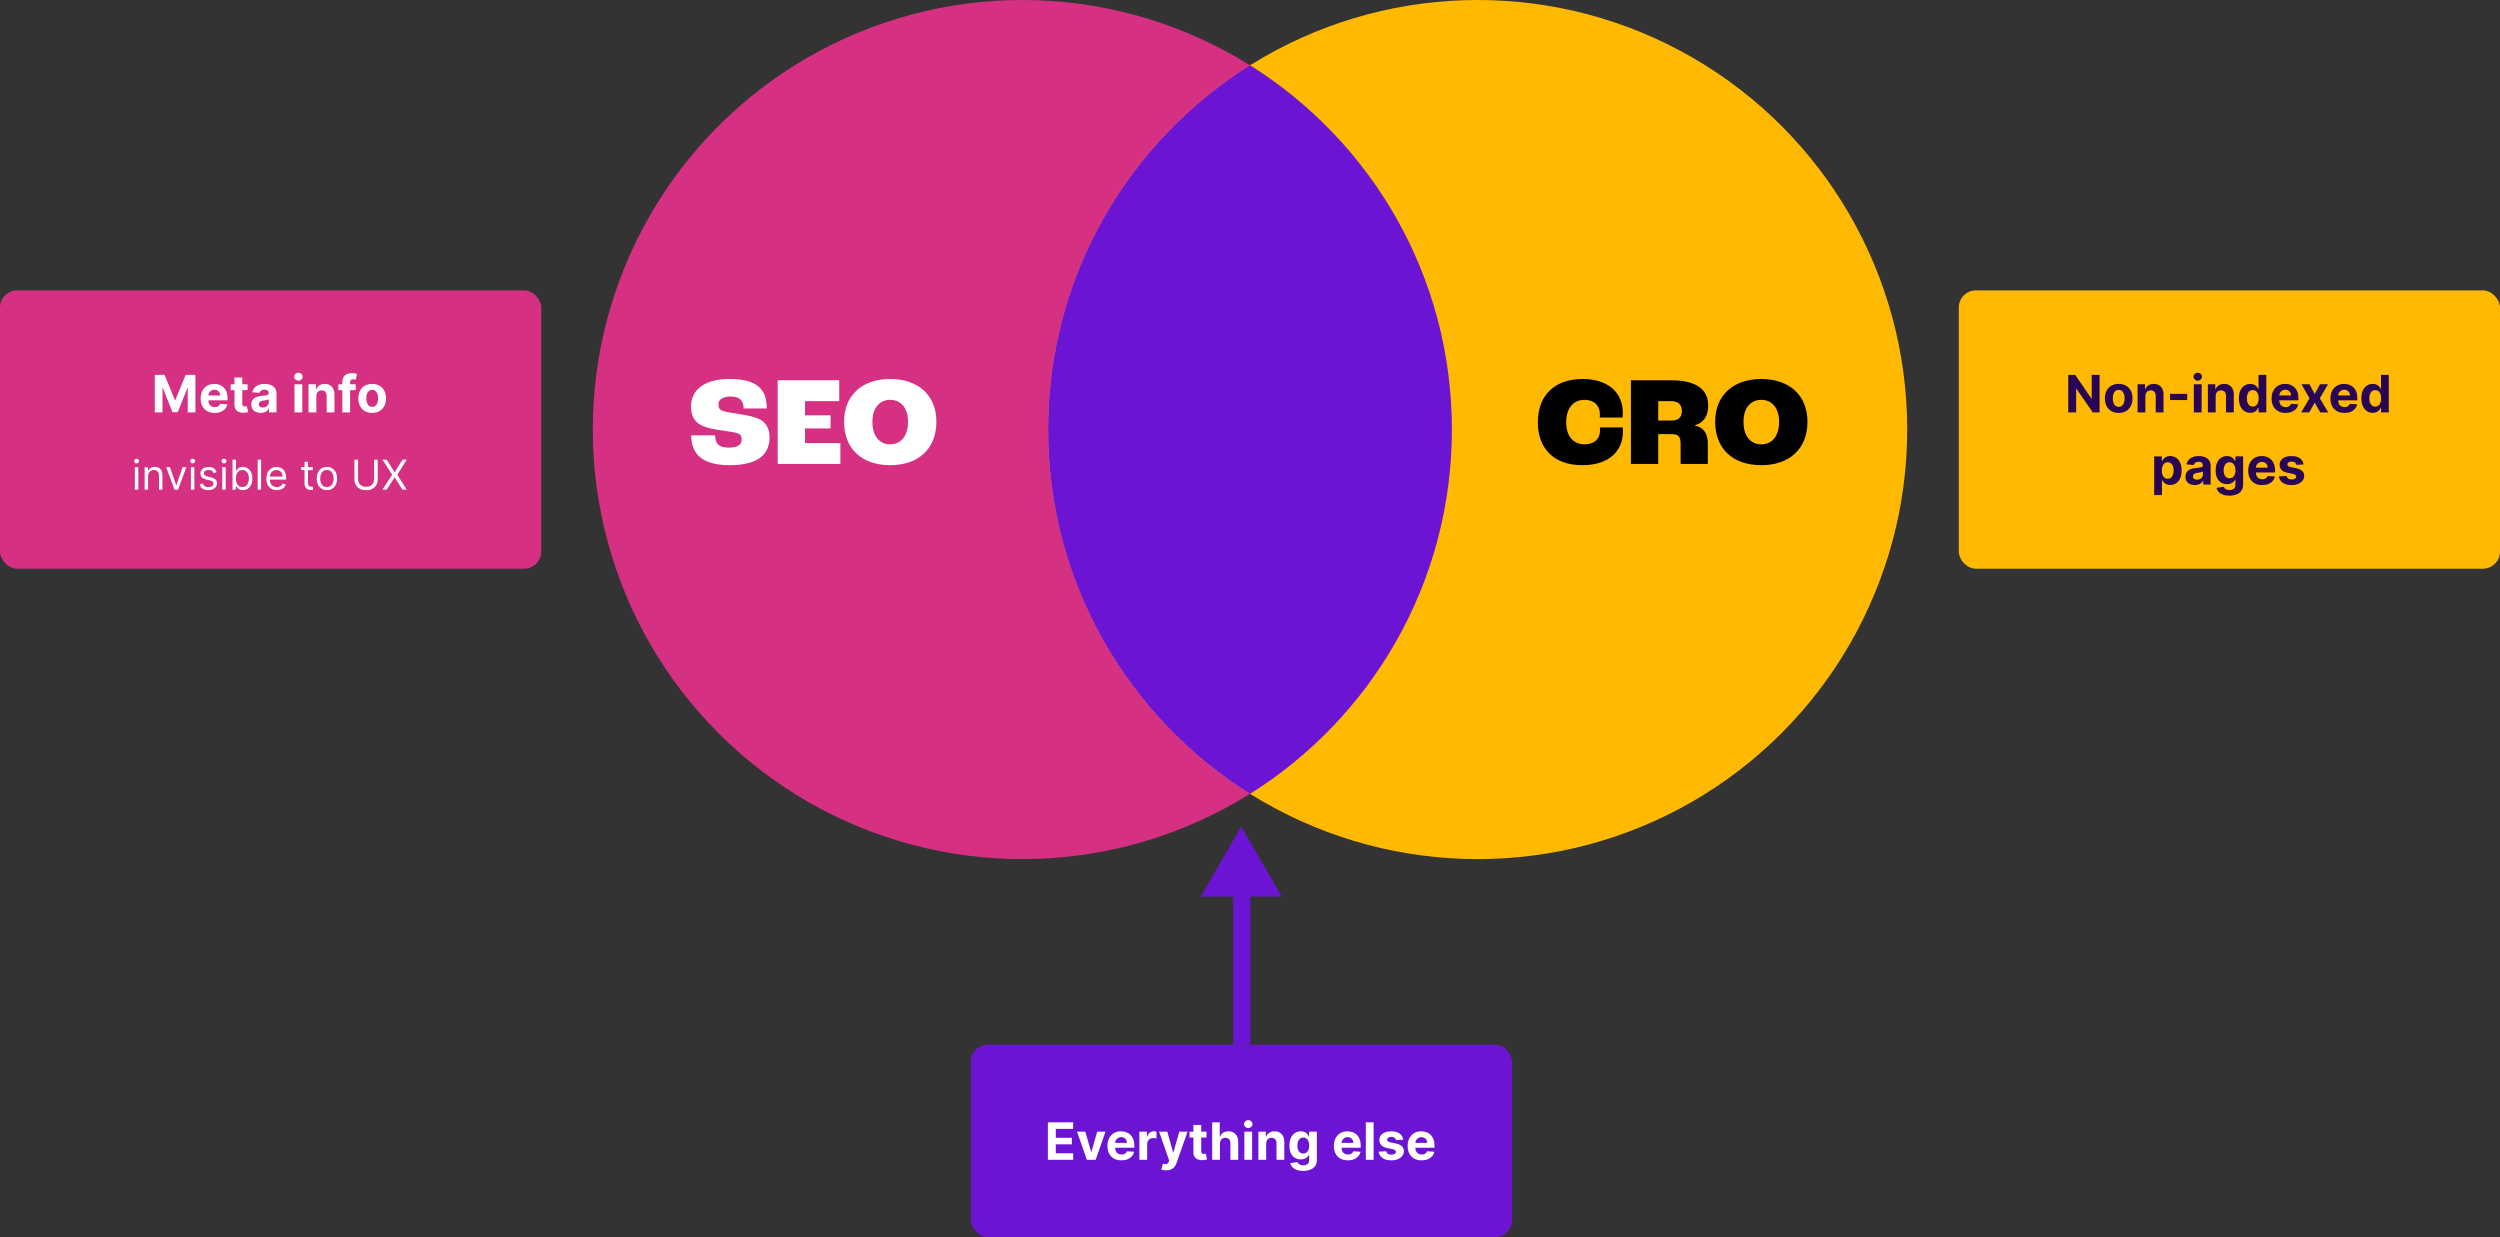 <svg width="1455" height="720" viewBox="0 0 1455 720" fill="none" xmlns="http://www.w3.org/2000/svg">
<rect x="0" y="0" width="1455" height="720" fill="#333333" stroke="none"/>
<circle cx="595" cy="250" r="250" fill="#D53082"/>
<circle cx="860" cy="250" r="250" fill="#FFB901"/>
<rect x="1140" y="169" width="315" height="162" rx="10" fill="#FFB901"/>
<rect x="565" y="608" width="315" height="112" rx="10" fill="#6C14D3"/>
<path d="M1221.96 218.182V240H1217.98L1208.48 226.268H1208.32V240H1203.71V218.182H1207.76L1217.18 231.903H1217.37V218.182H1221.96ZM1233.08 240.32C1231.42 240.32 1229.99 239.968 1228.79 239.265C1227.59 238.555 1226.66 237.567 1226.01 236.303C1225.35 235.032 1225.03 233.558 1225.03 231.882C1225.03 230.192 1225.35 228.714 1226.01 227.45C1226.66 226.179 1227.59 225.192 1228.79 224.489C1229.99 223.778 1231.42 223.423 1233.08 223.423C1234.73 223.423 1236.16 223.778 1237.36 224.489C1238.57 225.192 1239.5 226.179 1240.15 227.45C1240.81 228.714 1241.13 230.192 1241.13 231.882C1241.13 233.558 1240.81 235.032 1240.15 236.303C1239.5 237.567 1238.57 238.555 1237.36 239.265C1236.16 239.968 1234.73 240.32 1233.08 240.32ZM1233.1 236.804C1233.85 236.804 1234.48 236.591 1234.99 236.165C1235.49 235.732 1235.87 235.142 1236.13 234.396C1236.39 233.651 1236.52 232.802 1236.52 231.85C1236.52 230.898 1236.39 230.05 1236.13 229.304C1235.87 228.558 1235.49 227.969 1234.99 227.536C1234.48 227.102 1233.85 226.886 1233.1 226.886C1232.34 226.886 1231.7 227.102 1231.18 227.536C1230.67 227.969 1230.28 228.558 1230.02 229.304C1229.77 230.05 1229.64 230.898 1229.64 231.85C1229.64 232.802 1229.77 233.651 1230.02 234.396C1230.28 235.142 1230.67 235.732 1231.18 236.165C1231.7 236.591 1232.34 236.804 1233.1 236.804ZM1248.62 230.54V240H1244.08V223.636H1248.41V226.523H1248.6C1248.96 225.572 1249.57 224.819 1250.42 224.265C1251.28 223.704 1252.31 223.423 1253.52 223.423C1254.66 223.423 1255.65 223.672 1256.5 224.169C1257.34 224.666 1258 225.376 1258.47 226.3C1258.94 227.216 1259.17 228.31 1259.17 229.581V240H1254.63V230.391C1254.64 229.389 1254.38 228.608 1253.86 228.047C1253.35 227.479 1252.63 227.195 1251.72 227.195C1251.11 227.195 1250.57 227.326 1250.1 227.589C1249.64 227.852 1249.28 228.235 1249.02 228.739C1248.76 229.237 1248.63 229.837 1248.62 230.54ZM1272.94 229.24V232.841H1262.99V229.24H1272.94ZM1276.81 240V223.636H1281.35V240H1276.81ZM1279.09 221.527C1278.41 221.527 1277.84 221.303 1277.35 220.856C1276.88 220.401 1276.64 219.858 1276.64 219.226C1276.64 218.601 1276.88 218.065 1277.35 217.617C1277.84 217.163 1278.41 216.935 1279.09 216.935C1279.76 216.935 1280.34 217.163 1280.81 217.617C1281.3 218.065 1281.54 218.601 1281.54 219.226C1281.54 219.858 1281.3 220.401 1280.81 220.856C1280.34 221.303 1279.76 221.527 1279.09 221.527ZM1289.52 230.54V240H1284.98V223.636H1289.31V226.523H1289.5C1289.86 225.572 1290.47 224.819 1291.32 224.265C1292.17 223.704 1293.21 223.423 1294.42 223.423C1295.56 223.423 1296.55 223.672 1297.39 224.169C1298.24 224.666 1298.9 225.376 1299.37 226.3C1299.83 227.216 1300.07 228.31 1300.07 229.581V240H1295.53V230.391C1295.54 229.389 1295.28 228.608 1294.76 228.047C1294.24 227.479 1293.53 227.195 1292.62 227.195C1292.01 227.195 1291.47 227.326 1291 227.589C1290.54 227.852 1290.18 228.235 1289.92 228.739C1289.66 229.237 1289.53 229.837 1289.52 230.54ZM1309.67 240.266C1308.43 240.266 1307.31 239.947 1306.3 239.308C1305.3 238.661 1304.5 237.713 1303.91 236.463C1303.33 235.206 1303.04 233.665 1303.04 231.839C1303.04 229.964 1303.34 228.406 1303.94 227.163C1304.55 225.913 1305.35 224.979 1306.35 224.361C1307.36 223.736 1308.46 223.423 1309.66 223.423C1310.58 223.423 1311.34 223.58 1311.95 223.892C1312.57 224.197 1313.07 224.581 1313.45 225.043C1313.83 225.497 1314.12 225.945 1314.32 226.385H1314.46V218.182H1318.99V240H1314.51V237.379H1314.32C1314.11 237.834 1313.8 238.285 1313.41 238.732C1313.03 239.173 1312.53 239.538 1311.91 239.83C1311.3 240.121 1310.56 240.266 1309.67 240.266ZM1311.11 236.655C1311.84 236.655 1312.46 236.456 1312.97 236.058C1313.48 235.653 1313.87 235.089 1314.14 234.364C1314.42 233.64 1314.55 232.791 1314.55 231.818C1314.55 230.845 1314.42 230 1314.15 229.283C1313.88 228.565 1313.49 228.011 1312.98 227.621C1312.47 227.23 1311.84 227.035 1311.11 227.035C1310.37 227.035 1309.74 227.237 1309.23 227.642C1308.72 228.047 1308.33 228.608 1308.07 229.325C1307.8 230.043 1307.67 230.874 1307.67 231.818C1307.67 232.77 1307.8 233.612 1308.07 234.343C1308.34 235.067 1308.72 235.636 1309.23 236.048C1309.74 236.452 1310.37 236.655 1311.11 236.655ZM1330.17 240.32C1328.49 240.32 1327.04 239.979 1325.83 239.297C1324.62 238.608 1323.69 237.635 1323.04 236.378C1322.38 235.114 1322.06 233.619 1322.06 231.893C1322.06 230.21 1322.38 228.732 1323.04 227.461C1323.69 226.19 1324.61 225.199 1325.8 224.489C1326.99 223.778 1328.39 223.423 1329.99 223.423C1331.07 223.423 1332.08 223.597 1333.01 223.945C1333.95 224.286 1334.76 224.801 1335.46 225.49C1336.16 226.179 1336.71 227.045 1337.1 228.089C1337.49 229.126 1337.69 230.341 1337.69 231.733V232.979H1323.87V230.167H1333.41C1333.41 229.513 1333.27 228.935 1332.99 228.43C1332.7 227.926 1332.31 227.532 1331.8 227.248C1331.31 226.957 1330.73 226.811 1330.07 226.811C1329.38 226.811 1328.77 226.971 1328.24 227.29C1327.71 227.603 1327.3 228.026 1327 228.558C1326.7 229.084 1326.55 229.67 1326.54 230.316V232.99C1326.54 233.8 1326.69 234.499 1326.99 235.089C1327.29 235.678 1327.72 236.133 1328.28 236.452C1328.83 236.772 1329.49 236.932 1330.25 236.932C1330.75 236.932 1331.22 236.861 1331.63 236.719C1332.05 236.577 1332.41 236.364 1332.71 236.08C1333.01 235.795 1333.24 235.447 1333.39 235.036L1337.59 235.312C1337.38 236.321 1336.94 237.202 1336.28 237.955C1335.63 238.7 1334.78 239.283 1333.74 239.702C1332.71 240.114 1331.52 240.32 1330.17 240.32ZM1344.15 223.636L1347.15 229.357L1350.23 223.636H1354.89L1350.14 231.818L1355.01 240H1350.38L1347.15 234.343L1343.98 240H1339.29L1344.15 231.818L1339.46 223.636H1344.15ZM1364.45 240.32C1362.77 240.32 1361.32 239.979 1360.11 239.297C1358.9 238.608 1357.97 237.635 1357.31 236.378C1356.66 235.114 1356.33 233.619 1356.33 231.893C1356.33 230.21 1356.66 228.732 1357.31 227.461C1357.97 226.19 1358.89 225.199 1360.07 224.489C1361.27 223.778 1362.67 223.423 1364.27 223.423C1365.35 223.423 1366.36 223.597 1367.29 223.945C1368.22 224.286 1369.04 224.801 1369.74 225.49C1370.44 226.179 1370.99 227.045 1371.38 228.089C1371.77 229.126 1371.96 230.341 1371.96 231.733V232.979H1358.15V230.167H1367.69C1367.69 229.513 1367.55 228.935 1367.26 228.43C1366.98 227.926 1366.59 227.532 1366.08 227.248C1365.58 226.957 1365.01 226.811 1364.35 226.811C1363.66 226.811 1363.05 226.971 1362.51 227.29C1361.99 227.603 1361.58 228.026 1361.28 228.558C1360.98 229.084 1360.83 229.67 1360.82 230.316V232.99C1360.82 233.8 1360.97 234.499 1361.27 235.089C1361.57 235.678 1362 236.133 1362.56 236.452C1363.11 236.772 1363.77 236.932 1364.53 236.932C1365.03 236.932 1365.49 236.861 1365.91 236.719C1366.33 236.577 1366.69 236.364 1366.99 236.08C1367.29 235.795 1367.51 235.447 1367.67 235.036L1371.87 235.312C1371.65 236.321 1371.22 237.202 1370.56 237.955C1369.9 238.7 1369.06 239.283 1368.02 239.702C1366.99 240.114 1365.8 240.32 1364.45 240.32ZM1380.95 240.266C1379.71 240.266 1378.59 239.947 1377.58 239.308C1376.58 238.661 1375.78 237.713 1375.19 236.463C1374.61 235.206 1374.32 233.665 1374.32 231.839C1374.32 229.964 1374.62 228.406 1375.22 227.163C1375.83 225.913 1376.63 224.979 1377.63 224.361C1378.64 223.736 1379.74 223.423 1380.94 223.423C1381.86 223.423 1382.62 223.58 1383.23 223.892C1383.85 224.197 1384.35 224.581 1384.73 225.043C1385.11 225.497 1385.4 225.945 1385.6 226.385H1385.74V218.182H1390.27V240H1385.79V237.379H1385.6C1385.39 237.834 1385.08 238.285 1384.69 238.732C1384.31 239.173 1383.81 239.538 1383.19 239.83C1382.58 240.121 1381.83 240.266 1380.95 240.266ZM1382.39 236.655C1383.12 236.655 1383.74 236.456 1384.25 236.058C1384.76 235.653 1385.15 235.089 1385.42 234.364C1385.69 233.64 1385.83 232.791 1385.83 231.818C1385.83 230.845 1385.7 230 1385.43 229.283C1385.16 228.565 1384.77 228.011 1384.26 227.621C1383.75 227.23 1383.12 227.035 1382.39 227.035C1381.65 227.035 1381.02 227.237 1380.51 227.642C1380 228.047 1379.61 228.608 1379.35 229.325C1379.08 230.043 1378.95 230.874 1378.95 231.818C1378.95 232.77 1379.08 233.612 1379.35 234.343C1379.62 235.067 1380 235.636 1380.51 236.048C1381.02 236.452 1381.65 236.655 1382.39 236.655ZM1253.74 288.136V265.636H1258.21V268.385H1258.41C1258.61 267.945 1258.9 267.497 1259.28 267.043C1259.66 266.581 1260.16 266.197 1260.77 265.892C1261.39 265.58 1262.15 265.423 1263.07 265.423C1264.26 265.423 1265.36 265.736 1266.37 266.361C1267.38 266.979 1268.19 267.913 1268.79 269.163C1269.39 270.406 1269.7 271.964 1269.7 273.839C1269.7 275.665 1269.4 277.206 1268.81 278.463C1268.23 279.713 1267.43 280.661 1266.43 281.308C1265.42 281.947 1264.3 282.266 1263.06 282.266C1262.18 282.266 1261.43 282.121 1260.81 281.83C1260.2 281.538 1259.7 281.173 1259.31 280.732C1258.92 280.285 1258.62 279.834 1258.41 279.379H1258.28V288.136H1253.74ZM1258.18 273.818C1258.18 274.791 1258.32 275.64 1258.59 276.364C1258.86 277.089 1259.25 277.653 1259.76 278.058C1260.27 278.456 1260.89 278.655 1261.62 278.655C1262.36 278.655 1262.98 278.452 1263.5 278.048C1264.01 277.636 1264.39 277.067 1264.66 276.343C1264.93 275.612 1265.06 274.77 1265.06 273.818C1265.06 272.874 1264.93 272.043 1264.67 271.325C1264.41 270.608 1264.02 270.047 1263.51 269.642C1263 269.237 1262.37 269.035 1261.62 269.035C1260.88 269.035 1260.26 269.23 1259.75 269.621C1259.24 270.011 1258.86 270.565 1258.59 271.283C1258.32 272 1258.18 272.845 1258.18 273.818ZM1277.39 282.309C1276.34 282.309 1275.41 282.128 1274.6 281.766C1273.78 281.396 1273.13 280.853 1272.66 280.136C1272.19 279.411 1271.96 278.509 1271.96 277.43C1271.96 276.521 1272.12 275.757 1272.46 275.139C1272.79 274.521 1273.24 274.024 1273.82 273.648C1274.39 273.271 1275.05 272.987 1275.78 272.795C1276.52 272.604 1277.29 272.469 1278.1 272.391C1279.05 272.291 1279.82 272.199 1280.4 272.114C1280.99 272.021 1281.41 271.886 1281.67 271.709C1281.93 271.531 1282.07 271.268 1282.07 270.92V270.857C1282.07 270.182 1281.85 269.66 1281.43 269.29C1281.01 268.921 1280.41 268.737 1279.64 268.737C1278.82 268.737 1278.17 268.918 1277.69 269.28C1277.2 269.635 1276.88 270.082 1276.73 270.622L1272.53 270.281C1272.74 269.287 1273.16 268.428 1273.79 267.703C1274.41 266.972 1275.22 266.411 1276.21 266.02C1277.2 265.622 1278.35 265.423 1279.66 265.423C1280.57 265.423 1281.44 265.53 1282.27 265.743C1283.11 265.956 1283.85 266.286 1284.49 266.734C1285.15 267.181 1285.66 267.756 1286.04 268.46C1286.42 269.156 1286.6 269.99 1286.6 270.963V282H1282.3V279.731H1282.17C1281.91 280.242 1281.56 280.693 1281.12 281.084C1280.68 281.467 1280.15 281.769 1279.53 281.989C1278.91 282.202 1278.2 282.309 1277.39 282.309ZM1278.69 279.177C1279.36 279.177 1279.95 279.045 1280.46 278.783C1280.97 278.513 1281.37 278.151 1281.66 277.696C1281.95 277.241 1282.1 276.727 1282.1 276.151V274.415C1281.96 274.507 1281.76 274.592 1281.51 274.67C1281.27 274.741 1281 274.809 1280.69 274.873C1280.39 274.93 1280.08 274.983 1279.77 275.033C1279.47 275.075 1279.19 275.114 1278.94 275.15C1278.41 275.228 1277.95 275.352 1277.55 275.523C1277.15 275.693 1276.84 275.924 1276.62 276.215C1276.4 276.499 1276.29 276.854 1276.29 277.281C1276.29 277.898 1276.51 278.371 1276.96 278.697C1277.42 279.017 1277.99 279.177 1278.69 279.177ZM1297.5 288.477C1296.03 288.477 1294.77 288.275 1293.71 287.87C1292.67 287.472 1291.84 286.929 1291.22 286.24C1290.6 285.551 1290.2 284.777 1290.02 283.918L1294.22 283.353C1294.34 283.68 1294.55 283.985 1294.82 284.269C1295.1 284.553 1295.47 284.781 1295.92 284.951C1296.38 285.129 1296.94 285.217 1297.6 285.217C1298.59 285.217 1299.4 284.976 1300.04 284.493C1300.69 284.017 1301.01 283.218 1301.01 282.096V279.102H1300.82C1300.62 279.557 1300.32 279.987 1299.93 280.391C1299.53 280.796 1299.02 281.126 1298.39 281.382C1297.77 281.638 1297.02 281.766 1296.15 281.766C1294.93 281.766 1293.81 281.482 1292.8 280.913C1291.8 280.338 1291 279.461 1290.4 278.282C1289.81 277.096 1289.52 275.597 1289.52 273.786C1289.52 271.933 1289.82 270.384 1290.42 269.141C1291.03 267.898 1291.83 266.968 1292.83 266.35C1293.84 265.732 1294.94 265.423 1296.14 265.423C1297.06 265.423 1297.83 265.58 1298.44 265.892C1299.06 266.197 1299.56 266.581 1299.94 267.043C1300.32 267.497 1300.61 267.945 1300.82 268.385H1300.99V265.636H1305.5V282.16C1305.5 283.552 1305.16 284.717 1304.47 285.654C1303.79 286.592 1302.85 287.295 1301.64 287.763C1300.44 288.239 1299.06 288.477 1297.5 288.477ZM1297.59 278.357C1298.32 278.357 1298.94 278.175 1299.45 277.813C1299.96 277.444 1300.35 276.918 1300.62 276.237C1300.9 275.548 1301.03 274.724 1301.03 273.765C1301.03 272.806 1300.9 271.975 1300.63 271.272C1300.36 270.562 1299.97 270.011 1299.46 269.621C1298.95 269.23 1298.32 269.035 1297.59 269.035C1296.85 269.035 1296.22 269.237 1295.71 269.642C1295.2 270.04 1294.81 270.594 1294.55 271.304C1294.28 272.014 1294.15 272.835 1294.15 273.765C1294.15 274.71 1294.28 275.526 1294.55 276.215C1294.82 276.897 1295.2 277.426 1295.71 277.803C1296.22 278.172 1296.85 278.357 1297.59 278.357ZM1316.57 282.32C1314.88 282.32 1313.43 281.979 1312.22 281.297C1311.01 280.608 1310.08 279.635 1309.43 278.378C1308.78 277.114 1308.45 275.619 1308.45 273.893C1308.45 272.21 1308.78 270.732 1309.43 269.461C1310.08 268.19 1311 267.199 1312.19 266.489C1313.38 265.778 1314.78 265.423 1316.39 265.423C1317.46 265.423 1318.47 265.597 1319.4 265.945C1320.34 266.286 1321.15 266.801 1321.85 267.49C1322.55 268.179 1323.1 269.045 1323.49 270.089C1323.88 271.126 1324.08 272.341 1324.08 273.733V274.979H1310.26V272.167H1319.8C1319.8 271.513 1319.66 270.935 1319.38 270.43C1319.09 269.926 1318.7 269.532 1318.2 269.248C1317.7 268.957 1317.12 268.811 1316.46 268.811C1315.77 268.811 1315.16 268.971 1314.63 269.29C1314.1 269.603 1313.69 270.026 1313.39 270.558C1313.09 271.084 1312.94 271.67 1312.93 272.316V274.99C1312.93 275.8 1313.08 276.499 1313.38 277.089C1313.69 277.678 1314.12 278.133 1314.67 278.452C1315.22 278.772 1315.88 278.932 1316.64 278.932C1317.15 278.932 1317.61 278.861 1318.03 278.719C1318.44 278.577 1318.8 278.364 1319.1 278.08C1319.4 277.795 1319.63 277.447 1319.78 277.036L1323.98 277.312C1323.77 278.321 1323.33 279.202 1322.67 279.955C1322.02 280.7 1321.17 281.283 1320.14 281.702C1319.11 282.114 1317.92 282.32 1316.57 282.32ZM1340.65 270.303L1336.5 270.558C1336.43 270.203 1336.28 269.884 1336.04 269.599C1335.81 269.308 1335.5 269.077 1335.11 268.907C1334.74 268.729 1334.29 268.641 1333.76 268.641C1333.06 268.641 1332.46 268.79 1331.98 269.088C1331.5 269.379 1331.26 269.77 1331.26 270.26C1331.26 270.651 1331.41 270.981 1331.73 271.251C1332.04 271.521 1332.57 271.737 1333.33 271.901L1336.3 272.497C1337.89 272.824 1339.07 273.349 1339.85 274.074C1340.64 274.798 1341.03 275.75 1341.03 276.929C1341.03 278.001 1340.71 278.942 1340.08 279.752C1339.45 280.562 1338.59 281.194 1337.5 281.648C1336.41 282.096 1335.16 282.32 1333.74 282.32C1331.57 282.32 1329.85 281.869 1328.56 280.967C1327.28 280.058 1326.53 278.822 1326.31 277.259L1330.78 277.025C1330.91 277.685 1331.24 278.19 1331.76 278.538C1332.28 278.879 1332.94 279.049 1333.75 279.049C1334.55 279.049 1335.18 278.896 1335.67 278.591C1336.16 278.278 1336.41 277.877 1336.41 277.387C1336.41 276.975 1336.23 276.638 1335.89 276.375C1335.55 276.105 1335.03 275.899 1334.31 275.757L1331.48 275.192C1329.88 274.873 1328.69 274.319 1327.91 273.531C1327.14 272.742 1326.75 271.737 1326.75 270.516C1326.75 269.464 1327.04 268.559 1327.6 267.799C1328.18 267.039 1328.98 266.453 1330.02 266.041C1331.07 265.629 1332.29 265.423 1333.69 265.423C1335.75 265.423 1337.38 265.86 1338.57 266.734C1339.76 267.607 1340.45 268.797 1340.65 270.303Z" fill="#2A0454"/>
<path d="M609.858 675V653.182H624.56V656.985H614.471V662.184H623.804V665.987H614.471V671.197H624.603V675H609.858ZM643.398 658.636L637.677 675H632.563L626.842 658.636H631.636L635.035 670.344H635.205L638.593 658.636H643.398ZM652.65 675.32C650.967 675.32 649.518 674.979 648.304 674.297C647.096 673.608 646.166 672.635 645.513 671.378C644.859 670.114 644.532 668.619 644.532 666.893C644.532 665.21 644.859 663.732 645.513 662.461C646.166 661.19 647.086 660.199 648.272 659.489C649.465 658.778 650.864 658.423 652.469 658.423C653.549 658.423 654.554 658.597 655.484 658.945C656.422 659.286 657.238 659.801 657.934 660.49C658.638 661.179 659.184 662.045 659.575 663.089C659.966 664.126 660.161 665.341 660.161 666.733V667.979H646.343V665.167H655.889C655.889 664.513 655.747 663.935 655.463 663.43C655.179 662.926 654.785 662.532 654.28 662.248C653.783 661.957 653.204 661.811 652.544 661.811C651.855 661.811 651.244 661.971 650.711 662.29C650.186 662.603 649.774 663.026 649.476 663.558C649.177 664.084 649.025 664.67 649.017 665.316V667.99C649.017 668.8 649.167 669.499 649.465 670.089C649.77 670.678 650.2 671.133 650.754 671.452C651.308 671.772 651.965 671.932 652.725 671.932C653.229 671.932 653.691 671.861 654.11 671.719C654.529 671.577 654.888 671.364 655.186 671.08C655.484 670.795 655.711 670.447 655.868 670.036L660.065 670.312C659.852 671.321 659.415 672.202 658.755 672.955C658.101 673.7 657.256 674.283 656.219 674.702C655.189 675.114 654 675.32 652.65 675.32ZM663.123 675V658.636H667.522V661.491H667.693C667.991 660.476 668.492 659.709 669.195 659.19C669.898 658.665 670.708 658.402 671.624 658.402C671.851 658.402 672.096 658.416 672.359 658.445C672.622 658.473 672.853 658.512 673.052 658.562V662.589C672.839 662.525 672.544 662.468 672.167 662.418C671.791 662.369 671.446 662.344 671.134 662.344C670.466 662.344 669.87 662.489 669.344 662.781C668.826 663.065 668.414 663.462 668.108 663.974C667.81 664.485 667.661 665.075 667.661 665.742V675H663.123ZM678.698 681.136C678.123 681.136 677.583 681.09 677.079 680.998C676.581 680.913 676.169 680.803 675.843 680.668L676.866 677.28C677.398 677.443 677.878 677.532 678.304 677.546C678.737 677.56 679.11 677.461 679.422 677.248C679.742 677.035 680.001 676.673 680.2 676.161L680.466 675.469L674.596 658.636H679.369L682.757 670.653H682.927L686.347 658.636H691.152L684.792 676.768C684.486 677.649 684.071 678.416 683.545 679.07C683.027 679.73 682.37 680.238 681.574 680.593C680.779 680.955 679.82 681.136 678.698 681.136ZM702.178 658.636V662.045H692.324V658.636H702.178ZM694.561 654.716H699.099V669.972C699.099 670.391 699.163 670.717 699.291 670.952C699.419 671.179 699.596 671.339 699.824 671.431C700.058 671.523 700.328 671.57 700.633 671.57C700.846 671.57 701.059 671.552 701.272 671.516C701.486 671.474 701.649 671.442 701.763 671.42L702.476 674.798C702.249 674.869 701.929 674.95 701.517 675.043C701.106 675.142 700.605 675.202 700.015 675.224C698.922 675.266 697.963 675.121 697.139 674.787C696.322 674.453 695.687 673.935 695.232 673.232C694.777 672.528 694.554 671.641 694.561 670.568V654.716ZM710.024 665.54V675H705.486V653.182H709.896V661.523H710.088C710.457 660.558 711.054 659.801 711.878 659.254C712.702 658.7 713.735 658.423 714.978 658.423C716.114 658.423 717.105 658.672 717.95 659.169C718.803 659.659 719.463 660.366 719.932 661.289C720.408 662.205 720.642 663.303 720.635 664.581V675H716.097V665.391C716.104 664.382 715.848 663.597 715.33 663.036C714.818 662.475 714.101 662.195 713.178 662.195C712.56 662.195 712.013 662.326 711.537 662.589C711.068 662.852 710.699 663.235 710.429 663.739C710.166 664.237 710.031 664.837 710.024 665.54ZM724.207 675V658.636H728.745V675H724.207ZM726.486 656.527C725.812 656.527 725.233 656.303 724.75 655.856C724.274 655.401 724.036 654.858 724.036 654.226C724.036 653.601 724.274 653.065 724.75 652.617C725.233 652.163 725.812 651.935 726.486 651.935C727.161 651.935 727.736 652.163 728.212 652.617C728.695 653.065 728.937 653.601 728.937 654.226C728.937 654.858 728.695 655.401 728.212 655.856C727.736 656.303 727.161 656.527 726.486 656.527ZM736.919 665.54V675H732.38V658.636H736.706V661.523H736.897C737.26 660.572 737.867 659.819 738.719 659.265C739.571 658.704 740.605 658.423 741.819 658.423C742.956 658.423 743.946 658.672 744.792 659.169C745.637 659.666 746.294 660.376 746.763 661.3C747.231 662.216 747.466 663.31 747.466 664.581V675H742.927V665.391C742.934 664.389 742.679 663.608 742.16 663.047C741.642 662.479 740.928 662.195 740.019 662.195C739.408 662.195 738.868 662.326 738.4 662.589C737.938 662.852 737.576 663.235 737.313 663.739C737.057 664.237 736.926 664.837 736.919 665.54ZM758.415 681.477C756.945 681.477 755.684 681.275 754.633 680.87C753.589 680.472 752.758 679.929 752.14 679.24C751.522 678.551 751.121 677.777 750.936 676.918L755.133 676.353C755.261 676.68 755.464 676.985 755.741 677.269C756.018 677.553 756.383 677.781 756.838 677.951C757.3 678.129 757.861 678.217 758.521 678.217C759.508 678.217 760.322 677.976 760.961 677.493C761.607 677.017 761.93 676.218 761.93 675.096V672.102H761.739C761.54 672.557 761.241 672.987 760.844 673.391C760.446 673.796 759.935 674.126 759.31 674.382C758.685 674.638 757.939 674.766 757.072 674.766C755.844 674.766 754.725 674.482 753.717 673.913C752.715 673.338 751.916 672.461 751.32 671.282C750.73 670.096 750.435 668.597 750.435 666.786C750.435 664.933 750.737 663.384 751.341 662.141C751.945 660.898 752.747 659.968 753.748 659.35C754.757 658.732 755.861 658.423 757.062 658.423C757.978 658.423 758.745 658.58 759.363 658.892C759.981 659.197 760.478 659.581 760.854 660.043C761.238 660.497 761.533 660.945 761.739 661.385H761.909V658.636H766.415V675.16C766.415 676.552 766.074 677.717 765.393 678.654C764.711 679.592 763.766 680.295 762.559 680.763C761.359 681.239 759.977 681.477 758.415 681.477ZM758.511 671.357C759.242 671.357 759.86 671.175 760.364 670.813C760.876 670.444 761.266 669.918 761.536 669.237C761.813 668.548 761.952 667.724 761.952 666.765C761.952 665.806 761.817 664.975 761.547 664.272C761.277 663.562 760.886 663.011 760.375 662.621C759.864 662.23 759.242 662.035 758.511 662.035C757.765 662.035 757.136 662.237 756.625 662.642C756.114 663.04 755.726 663.594 755.464 664.304C755.201 665.014 755.07 665.835 755.07 666.765C755.07 667.71 755.201 668.526 755.464 669.215C755.734 669.897 756.121 670.426 756.625 670.803C757.136 671.172 757.765 671.357 758.511 671.357ZM784.428 675.32C782.744 675.32 781.296 674.979 780.081 674.297C778.874 673.608 777.943 672.635 777.29 671.378C776.636 670.114 776.31 668.619 776.31 666.893C776.31 665.21 776.636 663.732 777.29 662.461C777.943 661.19 778.863 660.199 780.049 659.489C781.242 658.778 782.641 658.423 784.247 658.423C785.326 658.423 786.331 658.597 787.261 658.945C788.199 659.286 789.016 659.801 789.712 660.49C790.415 661.179 790.962 662.045 791.352 663.089C791.743 664.126 791.938 665.341 791.938 666.733V667.979H778.121V665.167H787.666C787.666 664.513 787.524 663.935 787.24 663.43C786.956 662.926 786.562 662.532 786.058 662.248C785.56 661.957 784.982 661.811 784.321 661.811C783.632 661.811 783.021 661.971 782.489 662.29C781.963 662.603 781.551 663.026 781.253 663.558C780.955 664.084 780.802 664.67 780.795 665.316V667.99C780.795 668.8 780.944 669.499 781.242 670.089C781.548 670.678 781.977 671.133 782.531 671.452C783.085 671.772 783.742 671.932 784.502 671.932C785.006 671.932 785.468 671.861 785.887 671.719C786.306 671.577 786.665 671.364 786.963 671.08C787.261 670.795 787.489 670.447 787.645 670.036L791.842 670.312C791.629 671.321 791.193 672.202 790.532 672.955C789.879 673.7 789.033 674.283 787.997 674.702C786.967 675.114 785.777 675.32 784.428 675.32ZM799.438 653.182V675H794.9V653.182H799.438ZM816.689 663.303L812.534 663.558C812.463 663.203 812.31 662.884 812.076 662.599C811.842 662.308 811.533 662.077 811.149 661.907C810.773 661.729 810.322 661.641 809.796 661.641C809.093 661.641 808.5 661.79 808.017 662.088C807.534 662.379 807.293 662.77 807.293 663.26C807.293 663.651 807.449 663.981 807.761 664.251C808.074 664.521 808.61 664.737 809.37 664.901L812.332 665.497C813.922 665.824 815.109 666.349 815.89 667.074C816.671 667.798 817.062 668.75 817.062 669.929C817.062 671.001 816.746 671.942 816.114 672.752C815.489 673.562 814.629 674.194 813.535 674.648C812.449 675.096 811.195 675.32 809.775 675.32C807.609 675.32 805.883 674.869 804.597 673.967C803.319 673.058 802.57 671.822 802.349 670.259L806.813 670.025C806.948 670.685 807.275 671.19 807.793 671.538C808.312 671.879 808.976 672.049 809.785 672.049C810.581 672.049 811.22 671.896 811.703 671.591C812.193 671.278 812.442 670.877 812.449 670.387C812.442 669.975 812.268 669.638 811.927 669.375C811.586 669.105 811.06 668.899 810.35 668.757L807.516 668.192C805.918 667.873 804.729 667.319 803.947 666.531C803.173 665.742 802.786 664.737 802.786 663.516C802.786 662.464 803.07 661.559 803.638 660.799C804.214 660.039 805.02 659.453 806.057 659.041C807.101 658.629 808.322 658.423 809.722 658.423C811.788 658.423 813.415 658.86 814.601 659.734C815.794 660.607 816.49 661.797 816.689 663.303ZM827.377 675.32C825.694 675.32 824.245 674.979 823.03 674.297C821.823 673.608 820.892 672.635 820.239 671.378C819.586 670.114 819.259 668.619 819.259 666.893C819.259 665.21 819.586 663.732 820.239 662.461C820.892 661.19 821.812 660.199 822.998 659.489C824.191 658.778 825.591 658.423 827.196 658.423C828.275 658.423 829.28 658.597 830.211 658.945C831.148 659.286 831.965 659.801 832.661 660.49C833.364 661.179 833.911 662.045 834.302 663.089C834.692 664.126 834.888 665.341 834.888 666.733V667.979H821.07V665.167H830.616C830.616 664.513 830.473 663.935 830.189 663.43C829.905 662.926 829.511 662.532 829.007 662.248C828.51 661.957 827.931 661.811 827.27 661.811C826.581 661.811 825.971 661.971 825.438 662.29C824.912 662.603 824.5 663.026 824.202 663.558C823.904 664.084 823.751 664.67 823.744 665.316V667.99C823.744 668.8 823.893 669.499 824.191 670.089C824.497 670.678 824.927 671.133 825.481 671.452C826.035 671.772 826.691 671.932 827.451 671.932C827.956 671.932 828.417 671.861 828.836 671.719C829.255 671.577 829.614 671.364 829.912 671.08C830.211 670.795 830.438 670.447 830.594 670.036L834.792 670.312C834.579 671.321 834.142 672.202 833.481 672.955C832.828 673.7 831.983 674.283 830.946 674.702C829.916 675.114 828.726 675.32 827.377 675.32Z" fill="white"/>
<path d="M424.567 270.74C406.437 270.74 402.293 262.156 402.293 253.35H416.205C416.205 257.79 417.981 260.528 424.123 260.528C430.191 260.528 431.671 258.16 431.671 255.718C431.671 253.868 430.931 252.684 429.081 252.092C427.231 251.5 422.865 250.908 419.239 250.39C414.947 249.798 409.989 248.762 407.103 246.912C403.921 244.914 402.145 241.436 402.145 236.626C402.145 227.08 409.767 220.568 424.641 220.568C441.291 220.568 446.249 227.08 446.249 237.736H432.781C432.781 233.222 430.487 230.78 425.307 230.78C420.275 230.78 418.129 232.704 418.129 235.294C418.129 237.218 418.721 238.328 420.201 238.994C421.755 239.66 426.121 240.326 430.265 240.992C435.667 241.806 439.589 242.694 442.401 244.174C445.953 246.172 447.877 249.65 447.877 254.386C447.877 263.044 443.067 270.74 424.567 270.74ZM452.611 270V221.308H488.427V233.444H468.521V241.732H483.395V249.354H468.521V257.864H489.093V270H452.611ZM518.107 270.74C501.827 270.74 491.245 261.416 491.245 245.432C491.245 230.04 501.827 220.568 518.107 220.568C534.387 220.568 544.969 230.04 544.969 245.432C544.969 261.12 534.609 270.74 518.107 270.74ZM518.107 258.604C523.953 258.604 528.467 254.312 528.467 245.506C528.467 236.996 523.953 232.704 518.107 232.704C512.261 232.704 507.747 236.996 507.747 245.506C507.747 254.312 512.261 258.604 518.107 258.604Z" fill="white"/>
<path d="M920.997 270.74C904.273 270.74 895.023 261.046 895.023 245.728C895.023 229.744 905.161 220.568 920.997 220.568C936.389 220.568 944.455 228.93 944.455 239.956C944.455 240.918 944.455 242.25 944.381 242.99H931.061C931.135 242.25 931.135 241.584 931.135 241.288C931.135 235.516 927.287 232.704 922.181 232.704C915.891 232.704 911.525 237.292 911.525 245.728C911.525 254.312 916.039 258.604 922.181 258.604C927.583 258.604 931.209 255.718 931.209 250.316C931.209 250.094 931.209 249.65 931.135 248.762H944.455C944.529 249.724 944.529 250.612 944.529 251.204C944.529 262.6 936.315 270.74 920.997 270.74ZM949.178 270V221.308H972.34C987.732 221.308 994.17 226.932 994.17 236.034C994.17 241.806 991.802 246.024 986.4 247.504V247.652C992.098 248.91 993.948 252.98 993.948 258.16V270H978.112V258.086C978.112 254.164 976.706 252.684 973.154 252.684H965.088V270H949.178ZM965.088 244.766H972.71C976.78 244.766 978.852 242.99 978.852 239.142C978.852 235.516 976.78 233.444 972.34 233.444H965.088V244.766ZM1025.08 270.74C1008.8 270.74 998.219 261.416 998.219 245.432C998.219 230.04 1008.8 220.568 1025.08 220.568C1041.36 220.568 1051.94 230.04 1051.94 245.432C1051.94 261.12 1041.58 270.74 1025.08 270.74ZM1025.08 258.604C1030.93 258.604 1035.44 254.312 1035.44 245.506C1035.44 236.996 1030.93 232.704 1025.08 232.704C1019.23 232.704 1014.72 236.996 1014.72 245.506C1014.72 254.312 1019.23 258.604 1025.08 258.604Z" fill="black"/>
<path d="M722.77 499.143L722.77 608" stroke="#6C14D3" stroke-width="10"/>
<path d="M722.392 481L745.961 521.821H698.824L722.392 481Z" fill="#6C14D3"/>
<rect y="169" width="315" height="162" rx="10" fill="#D53082"/>
<path d="M90.093 218.182H95.781L101.79 232.841H102.046L108.054 218.182H113.743V240H109.269V225.799H109.088L103.441 239.893H100.394L94.748 225.746H94.567V240H90.093V218.182ZM124.916 240.32C123.233 240.32 121.784 239.979 120.569 239.297C119.362 238.608 118.432 237.635 117.778 236.378C117.125 235.114 116.798 233.619 116.798 231.893C116.798 230.21 117.125 228.732 117.778 227.461C118.432 226.19 119.351 225.199 120.537 224.489C121.731 223.778 123.13 223.423 124.735 223.423C125.814 223.423 126.819 223.597 127.75 223.945C128.687 224.286 129.504 224.801 130.2 225.49C130.903 226.179 131.45 227.045 131.841 228.089C132.231 229.126 132.427 230.341 132.427 231.733V232.979H118.609V230.167H128.155C128.155 229.513 128.013 228.935 127.728 228.43C127.444 227.926 127.05 227.532 126.546 227.248C126.049 226.957 125.47 226.811 124.809 226.811C124.12 226.811 123.51 226.971 122.977 227.29C122.451 227.603 122.04 228.026 121.741 228.558C121.443 229.084 121.29 229.67 121.283 230.316V232.99C121.283 233.8 121.432 234.499 121.731 235.089C122.036 235.678 122.466 236.133 123.02 236.452C123.574 236.772 124.231 236.932 124.991 236.932C125.495 236.932 125.956 236.861 126.375 236.719C126.794 236.577 127.153 236.364 127.451 236.08C127.75 235.795 127.977 235.447 128.133 235.036L132.331 235.312C132.118 236.321 131.681 237.202 131.02 237.955C130.367 238.7 129.522 239.283 128.485 239.702C127.455 240.114 126.265 240.32 124.916 240.32ZM144.092 223.636V227.045H134.238V223.636H144.092ZM136.475 219.716H141.013V234.972C141.013 235.391 141.077 235.717 141.205 235.952C141.333 236.179 141.51 236.339 141.738 236.431C141.972 236.523 142.242 236.57 142.547 236.57C142.76 236.57 142.973 236.552 143.187 236.516C143.4 236.474 143.563 236.442 143.677 236.42L144.39 239.798C144.163 239.869 143.843 239.95 143.432 240.043C143.02 240.142 142.519 240.202 141.929 240.224C140.836 240.266 139.877 240.121 139.053 239.787C138.236 239.453 137.601 238.935 137.146 238.232C136.691 237.528 136.468 236.641 136.475 235.568V219.716ZM151.715 240.309C150.671 240.309 149.74 240.128 148.923 239.766C148.107 239.396 147.46 238.853 146.984 238.136C146.516 237.411 146.281 236.509 146.281 235.43C146.281 234.521 146.448 233.757 146.782 233.139C147.116 232.521 147.57 232.024 148.146 231.648C148.721 231.271 149.374 230.987 150.106 230.795C150.845 230.604 151.619 230.469 152.428 230.391C153.38 230.291 154.147 230.199 154.729 230.114C155.312 230.021 155.734 229.886 155.997 229.709C156.26 229.531 156.391 229.268 156.391 228.92V228.857C156.391 228.182 156.178 227.66 155.752 227.29C155.333 226.921 154.737 226.737 153.962 226.737C153.146 226.737 152.496 226.918 152.013 227.28C151.53 227.635 151.21 228.082 151.054 228.622L146.857 228.281C147.07 227.287 147.489 226.428 148.114 225.703C148.739 224.972 149.545 224.411 150.532 224.02C151.526 223.622 152.677 223.423 153.984 223.423C154.893 223.423 155.763 223.53 156.594 223.743C157.432 223.956 158.174 224.286 158.82 224.734C159.474 225.181 159.989 225.756 160.365 226.46C160.742 227.156 160.93 227.99 160.93 228.963V240H156.626V237.731H156.498C156.235 238.242 155.884 238.693 155.443 239.084C155.003 239.467 154.474 239.769 153.856 239.989C153.238 240.202 152.524 240.309 151.715 240.309ZM153.014 237.177C153.682 237.177 154.271 237.045 154.783 236.783C155.294 236.513 155.695 236.151 155.987 235.696C156.278 235.241 156.423 234.727 156.423 234.151V232.415C156.281 232.507 156.086 232.592 155.837 232.67C155.596 232.741 155.323 232.809 155.017 232.873C154.712 232.93 154.406 232.983 154.101 233.033C153.796 233.075 153.519 233.114 153.27 233.15C152.737 233.228 152.272 233.352 151.874 233.523C151.477 233.693 151.168 233.924 150.948 234.215C150.727 234.499 150.617 234.854 150.617 235.281C150.617 235.898 150.841 236.371 151.288 236.697C151.743 237.017 152.318 237.177 153.014 237.177ZM171.394 240V223.636H175.932V240H171.394ZM173.674 221.527C172.999 221.527 172.42 221.303 171.937 220.856C171.462 220.401 171.224 219.858 171.224 219.226C171.224 218.601 171.462 218.065 171.937 217.617C172.42 217.163 172.999 216.935 173.674 216.935C174.349 216.935 174.924 217.163 175.4 217.617C175.883 218.065 176.124 218.601 176.124 219.226C176.124 219.858 175.883 220.401 175.4 220.856C174.924 221.303 174.349 221.527 173.674 221.527ZM184.106 230.54V240H179.568V223.636H183.893V226.523H184.085C184.447 225.572 185.054 224.819 185.907 224.265C186.759 223.704 187.792 223.423 189.007 223.423C190.143 223.423 191.134 223.672 191.979 224.169C192.824 224.666 193.481 225.376 193.95 226.3C194.419 227.216 194.653 228.31 194.653 229.581V240H190.115V230.391C190.122 229.389 189.866 228.608 189.348 228.047C188.829 227.479 188.116 227.195 187.206 227.195C186.596 227.195 186.056 227.326 185.587 227.589C185.125 227.852 184.763 228.235 184.5 228.739C184.245 229.237 184.113 229.837 184.106 230.54ZM207.03 223.636V227.045H196.93V223.636H207.03ZM199.242 240V222.454C199.242 221.268 199.473 220.284 199.935 219.503C200.403 218.722 201.043 218.136 201.852 217.745C202.662 217.354 203.582 217.159 204.611 217.159C205.307 217.159 205.943 217.212 206.518 217.319C207.101 217.425 207.534 217.521 207.818 217.607L207.008 221.016C206.831 220.959 206.611 220.906 206.348 220.856C206.092 220.806 205.829 220.781 205.56 220.781C204.892 220.781 204.427 220.938 204.164 221.25C203.901 221.555 203.77 221.985 203.77 222.539V240H199.242ZM216.61 240.32C214.955 240.32 213.524 239.968 212.316 239.265C211.116 238.555 210.189 237.567 209.536 236.303C208.883 235.032 208.556 233.558 208.556 231.882C208.556 230.192 208.883 228.714 209.536 227.45C210.189 226.179 211.116 225.192 212.316 224.489C213.524 223.778 214.955 223.423 216.61 223.423C218.265 223.423 219.692 223.778 220.892 224.489C222.1 225.192 223.03 226.179 223.684 227.45C224.337 228.714 224.664 230.192 224.664 231.882C224.664 233.558 224.337 235.032 223.684 236.303C223.03 237.567 222.1 238.555 220.892 239.265C219.692 239.968 218.265 240.32 216.61 240.32ZM216.631 236.804C217.384 236.804 218.013 236.591 218.517 236.165C219.021 235.732 219.401 235.142 219.657 234.396C219.919 233.651 220.051 232.802 220.051 231.85C220.051 230.898 219.919 230.05 219.657 229.304C219.401 228.558 219.021 227.969 218.517 227.536C218.013 227.102 217.384 226.886 216.631 226.886C215.871 226.886 215.232 227.102 214.714 227.536C214.202 227.969 213.815 228.558 213.552 229.304C213.297 230.05 213.169 230.898 213.169 231.85C213.169 232.802 213.297 233.651 213.552 234.396C213.815 235.142 214.202 235.732 214.714 236.165C215.232 236.591 215.871 236.804 216.631 236.804Z" fill="white"/>
<path d="M78.485 285V271.909H80.497V285H78.485ZM79.508 269.727C79.116 269.727 78.778 269.594 78.494 269.327C78.216 269.06 78.076 268.739 78.076 268.364C78.076 267.989 78.216 267.668 78.494 267.401C78.778 267.134 79.116 267 79.508 267C79.9 267 80.235 267.134 80.514 267.401C80.798 267.668 80.94 267.989 80.94 268.364C80.94 268.739 80.798 269.06 80.514 269.327C80.235 269.594 79.9 269.727 79.508 269.727ZM86.192 277.125V285H84.181V271.909H86.124V273.955H86.294C86.601 273.29 87.067 272.756 87.692 272.352C88.317 271.943 89.124 271.739 90.113 271.739C90.999 271.739 91.775 271.92 92.439 272.284C93.104 272.642 93.621 273.188 93.99 273.92C94.36 274.648 94.544 275.568 94.544 276.682V285H92.533V276.818C92.533 275.79 92.266 274.989 91.732 274.415C91.198 273.835 90.465 273.545 89.533 273.545C88.891 273.545 88.317 273.685 87.811 273.963C87.311 274.241 86.916 274.648 86.627 275.182C86.337 275.716 86.192 276.364 86.192 277.125ZM108.456 271.909L103.615 285H101.569L96.728 271.909H98.91L102.524 282.341H102.66L106.274 271.909H108.456ZM111.11 285V271.909H113.122V285H111.11ZM112.133 269.727C111.741 269.727 111.403 269.594 111.119 269.327C110.841 269.06 110.701 268.739 110.701 268.364C110.701 267.989 110.841 267.668 111.119 267.401C111.403 267.134 111.741 267 112.133 267C112.525 267 112.86 267.134 113.139 267.401C113.423 267.668 113.565 267.989 113.565 268.364C113.565 268.739 113.423 269.06 113.139 269.327C112.86 269.594 112.525 269.727 112.133 269.727ZM126.078 274.841L124.272 275.352C124.158 275.051 123.99 274.759 123.769 274.474C123.553 274.185 123.257 273.946 122.882 273.759C122.507 273.571 122.027 273.477 121.442 273.477C120.641 273.477 119.973 273.662 119.439 274.031C118.911 274.395 118.647 274.858 118.647 275.42C118.647 275.92 118.828 276.315 119.192 276.605C119.556 276.895 120.124 277.136 120.897 277.33L122.84 277.807C124.01 278.091 124.882 278.526 125.456 279.111C126.03 279.69 126.317 280.437 126.317 281.352C126.317 282.102 126.101 282.773 125.669 283.364C125.243 283.955 124.647 284.42 123.88 284.761C123.113 285.102 122.221 285.273 121.203 285.273C119.868 285.273 118.763 284.983 117.888 284.403C117.013 283.824 116.459 282.977 116.226 281.864L118.135 281.386C118.317 282.091 118.661 282.619 119.167 282.972C119.678 283.324 120.346 283.5 121.169 283.5C122.107 283.5 122.851 283.301 123.402 282.903C123.959 282.5 124.238 282.017 124.238 281.455C124.238 281 124.078 280.619 123.76 280.312C123.442 280 122.953 279.767 122.294 279.614L120.113 279.102C118.914 278.818 118.033 278.378 117.471 277.781C116.914 277.179 116.635 276.426 116.635 275.523C116.635 274.784 116.843 274.131 117.257 273.562C117.678 272.994 118.249 272.548 118.971 272.224C119.698 271.901 120.522 271.739 121.442 271.739C122.738 271.739 123.755 272.023 124.493 272.591C125.238 273.159 125.766 273.909 126.078 274.841ZM129.345 285V271.909H131.356V285H129.345ZM130.368 269.727C129.975 269.727 129.637 269.594 129.353 269.327C129.075 269.06 128.936 268.739 128.936 268.364C128.936 267.989 129.075 267.668 129.353 267.401C129.637 267.134 129.975 267 130.368 267C130.76 267 131.095 267.134 131.373 267.401C131.657 267.668 131.799 267.989 131.799 268.364C131.799 268.739 131.657 269.06 131.373 269.327C131.095 269.594 130.76 269.727 130.368 269.727ZM135.313 285V267.545H137.324V273.989H137.495C137.642 273.761 137.847 273.472 138.108 273.119C138.375 272.761 138.756 272.443 139.25 272.165C139.75 271.881 140.426 271.739 141.279 271.739C142.381 271.739 143.353 272.014 144.194 272.565C145.034 273.116 145.691 273.898 146.162 274.909C146.634 275.92 146.87 277.114 146.87 278.489C146.87 279.875 146.634 281.077 146.162 282.094C145.691 283.105 145.037 283.889 144.202 284.446C143.367 284.997 142.404 285.273 141.313 285.273C140.472 285.273 139.799 285.134 139.293 284.855C138.787 284.571 138.398 284.25 138.125 283.892C137.853 283.528 137.642 283.227 137.495 282.989H137.256V285H135.313ZM137.29 278.455C137.29 279.443 137.435 280.315 137.725 281.071C138.015 281.821 138.438 282.409 138.995 282.835C139.551 283.256 140.233 283.466 141.04 283.466C141.881 283.466 142.583 283.244 143.145 282.801C143.713 282.352 144.14 281.75 144.424 280.994C144.713 280.233 144.858 279.386 144.858 278.455C144.858 277.534 144.716 276.705 144.432 275.966C144.154 275.222 143.73 274.634 143.162 274.202C142.6 273.764 141.892 273.545 141.04 273.545C140.222 273.545 139.534 273.753 138.978 274.168C138.421 274.577 138 275.151 137.716 275.889C137.432 276.622 137.29 277.477 137.29 278.455ZM151.958 267.545V285H149.946V267.545H151.958ZM161.13 285.273C159.869 285.273 158.781 284.994 157.866 284.438C156.957 283.875 156.255 283.091 155.761 282.085C155.272 281.074 155.028 279.898 155.028 278.557C155.028 277.216 155.272 276.034 155.761 275.011C156.255 273.983 156.943 273.182 157.824 272.608C158.71 272.028 159.744 271.739 160.926 271.739C161.608 271.739 162.281 271.852 162.946 272.08C163.61 272.307 164.216 272.676 164.761 273.188C165.306 273.693 165.741 274.364 166.065 275.199C166.389 276.034 166.551 277.062 166.551 278.284V279.136H156.46V277.398H164.505C164.505 276.659 164.358 276 164.062 275.42C163.772 274.841 163.358 274.384 162.818 274.048C162.284 273.713 161.653 273.545 160.926 273.545C160.125 273.545 159.431 273.744 158.846 274.142C158.267 274.534 157.821 275.045 157.508 275.676C157.196 276.307 157.039 276.983 157.039 277.705V278.864C157.039 279.852 157.21 280.69 157.551 281.378C157.897 282.06 158.377 282.58 158.991 282.938C159.605 283.29 160.318 283.466 161.13 283.466C161.659 283.466 162.136 283.392 162.562 283.244C162.994 283.091 163.366 282.864 163.679 282.562C163.991 282.256 164.233 281.875 164.403 281.42L166.346 281.966C166.142 282.625 165.798 283.205 165.315 283.705C164.832 284.199 164.235 284.585 163.525 284.864C162.815 285.136 162.017 285.273 161.13 285.273ZM182.054 271.909V273.614H175.27V271.909H182.054ZM177.247 268.773H179.258V281.25C179.258 281.818 179.341 282.244 179.505 282.528C179.676 282.807 179.892 282.994 180.153 283.091C180.42 283.182 180.701 283.227 180.997 283.227C181.218 283.227 181.4 283.216 181.542 283.193C181.684 283.165 181.798 283.142 181.883 283.125L182.292 284.932C182.156 284.983 181.966 285.034 181.721 285.085C181.477 285.142 181.167 285.17 180.792 285.17C180.224 285.17 179.667 285.048 179.122 284.804C178.582 284.56 178.133 284.188 177.775 283.688C177.423 283.188 177.247 282.557 177.247 281.795V268.773ZM190.257 285.273C189.075 285.273 188.038 284.991 187.146 284.429C186.26 283.866 185.566 283.08 185.066 282.068C184.572 281.057 184.325 279.875 184.325 278.523C184.325 277.159 184.572 275.969 185.066 274.952C185.566 273.935 186.26 273.145 187.146 272.582C188.038 272.02 189.075 271.739 190.257 271.739C191.439 271.739 192.473 272.02 193.359 272.582C194.251 273.145 194.944 273.935 195.439 274.952C195.939 275.969 196.189 277.159 196.189 278.523C196.189 279.875 195.939 281.057 195.439 282.068C194.944 283.08 194.251 283.866 193.359 284.429C192.473 284.991 191.439 285.273 190.257 285.273ZM190.257 283.466C191.154 283.466 191.893 283.236 192.473 282.776C193.052 282.315 193.481 281.71 193.76 280.96C194.038 280.21 194.177 279.398 194.177 278.523C194.177 277.648 194.038 276.832 193.76 276.077C193.481 275.321 193.052 274.71 192.473 274.244C191.893 273.778 191.154 273.545 190.257 273.545C189.359 273.545 188.62 273.778 188.041 274.244C187.461 274.71 187.032 275.321 186.754 276.077C186.475 276.832 186.336 277.648 186.336 278.523C186.336 279.398 186.475 280.21 186.754 280.96C187.032 281.71 187.461 282.315 188.041 282.776C188.62 283.236 189.359 283.466 190.257 283.466ZM217.736 267.545H219.85V279.102C219.85 280.295 219.569 281.361 219.006 282.298C218.449 283.23 217.662 283.966 216.645 284.506C215.628 285.04 214.435 285.307 213.066 285.307C211.696 285.307 210.503 285.04 209.486 284.506C208.469 283.966 207.679 283.23 207.117 282.298C206.56 281.361 206.282 280.295 206.282 279.102V267.545H208.395V278.932C208.395 279.784 208.583 280.543 208.958 281.207C209.333 281.866 209.867 282.386 210.56 282.767C211.259 283.142 212.094 283.33 213.066 283.33C214.037 283.33 214.873 283.142 215.571 282.767C216.27 282.386 216.804 281.866 217.174 281.207C217.549 280.543 217.736 279.784 217.736 278.932V267.545ZM225.093 267.545L229.593 274.807H229.73L234.23 267.545H236.718L231.23 276.273L236.718 285H234.23L229.73 277.875H229.593L225.093 285H222.605L228.23 276.273L222.605 267.545H225.093Z" fill="white"/>
<path fill-rule="evenodd" clip-rule="evenodd" d="M727.5 462.038C798.07 417.847 845 339.404 845 250C845 160.595 798.07 82.152 727.5 37.961C656.93 82.152 610 160.595 610 250C610 339.404 656.93 417.847 727.5 462.038Z" fill="#6C14D3"/>
</svg>
